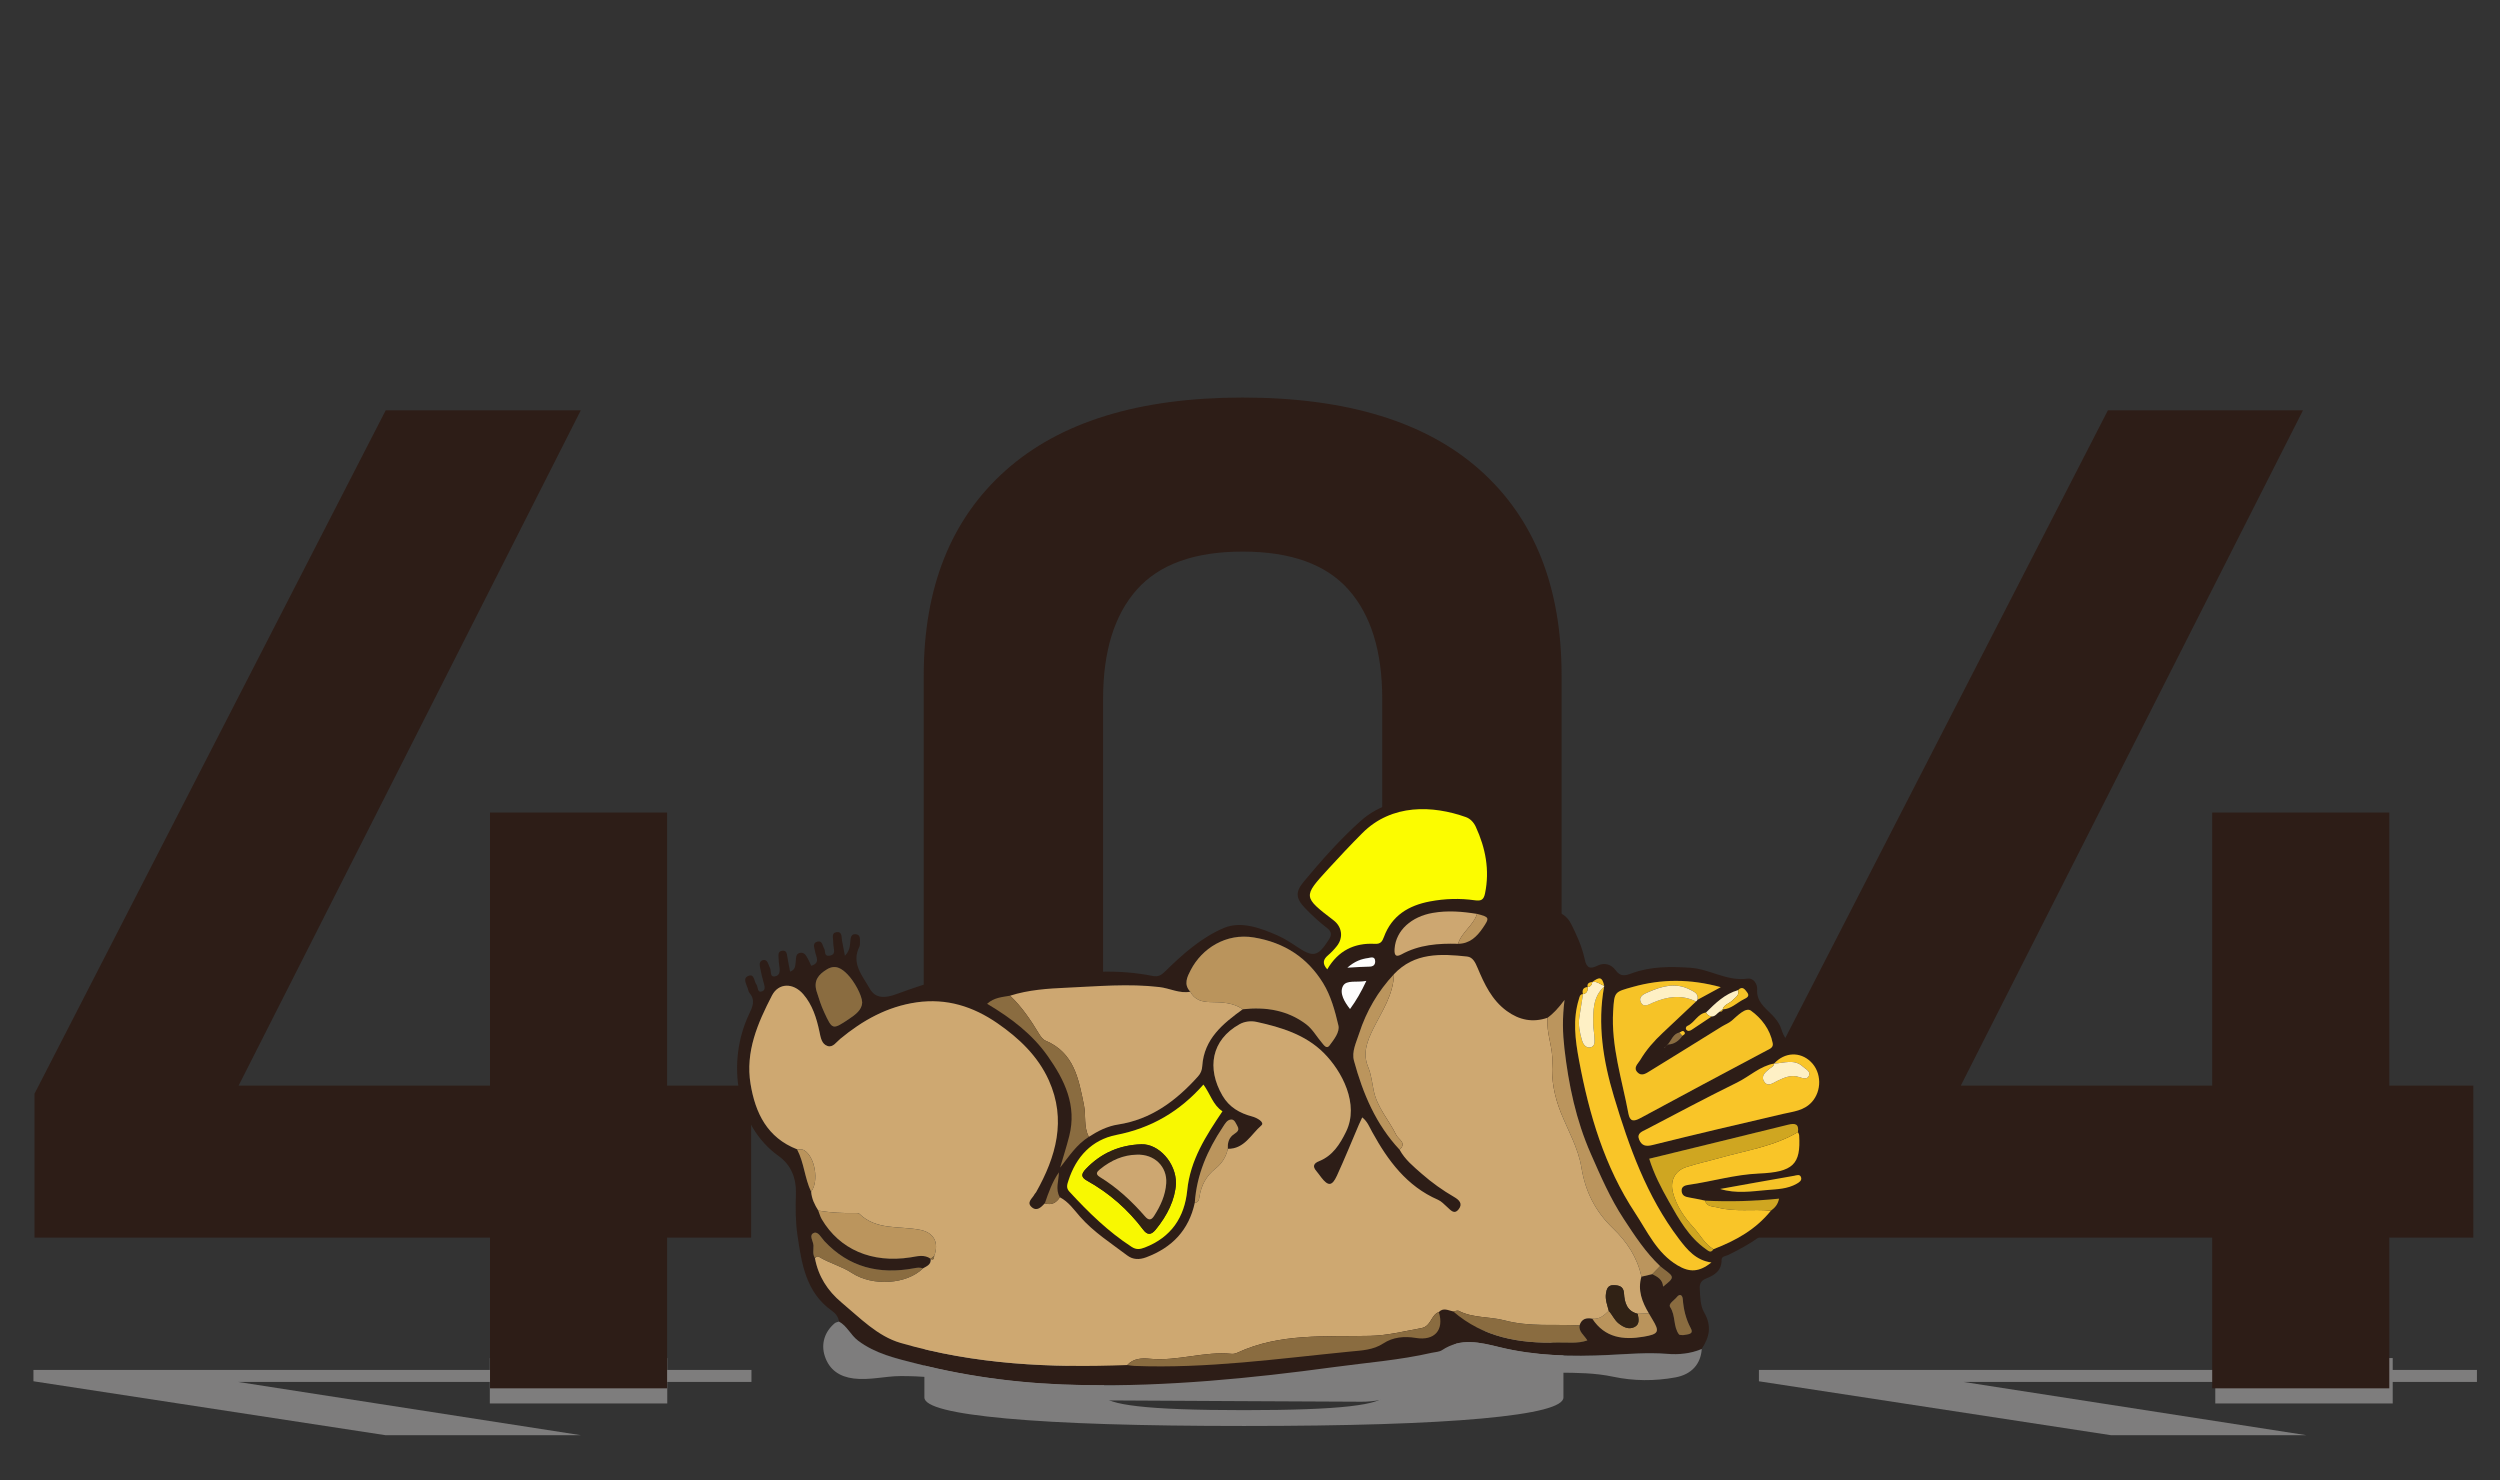 <?xml version="1.0" encoding="utf-8"?>
<!-- Generator: Adobe Illustrator 26.0.2, SVG Export Plug-In . SVG Version: 6.00 Build 0)  -->
<svg version="1.1" id="圖層_1" xmlns="http://www.w3.org/2000/svg" xmlns:xlink="http://www.w3.org/1999/xlink" x="0px" y="0px"
	 viewBox="0 0 1101 652" style="enable-background:new 0 0 1101 652;" xml:space="preserve">
<rect x="0" y="0" width="1101" height="652" fill="#333333" stroke="none"/>
<style type="text/css">
	.st0{fill:#7E7D7D;}
	.st1{fill:#2D1D17;}
	.st2{fill:#CEA871;}
	.st3{fill:#CDA771;}
	.st4{fill:#FCFC00;}
	.st5{fill:#F6C327;}
	.st6{fill:#BA945C;}
	.st7{fill:#F8F801;}
	.st8{fill:#F9C528;}
	.st9{fill:#BB955D;}
	.st10{fill:#8A6C40;}
	.st11{fill:#CFA621;}
	.st12{fill:#FEF0C5;}
	.st13{fill:#FDFDFD;}
	.st14{fill:#312215;}
</style>
<g>
	<path class="st0" d="M14.73,603.32h316.21v5.28H104.79l150.99,23.45h-86.09L14.73,608.31V603.32z M215.72,598.09h78.14v19.99
		h-78.14V598.09z"/>
	<path class="st0" d="M547.82,582.76c45.69,0,80.57,1.1,104.63,3.3c24.06,2.2,36.09,5.29,36.09,9.26v20.11
		c0,4-11.98,7.09-35.93,9.28c-23.95,2.19-58.88,3.29-104.79,3.29c-45.69,0-80.57-1.1-104.63-3.3c-24.06-2.2-36.09-5.29-36.09-9.26
		v-20.11c0-3.95,11.97-7.04,35.93-9.25C466.97,583.86,501.9,582.76,547.82,582.76z M547.82,589.73c-21.19,0-36.75,0.57-46.69,1.72
		c-9.93,1.15-14.9,2.79-14.9,4.94v17.98c0,2.15,4.97,3.8,14.9,4.94c9.93,1.15,25.5,1.72,46.69,1.72c21.19,0,36.75-0.57,46.69-1.72
		c9.93-1.15,14.9-2.79,14.9-4.94v-17.98c0-2.15-4.97-3.8-14.9-4.94C584.57,590.3,569.01,589.73,547.82,589.73z"/>
	<path class="st0" d="M774.63,603.32h316.21v5.28H864.69l150.99,23.45h-86.09l-154.96-23.73V603.32z M975.61,598.09h78.14v19.99
		h-78.14V598.09z"/>
	<g>
		<path class="st1" d="M15.2,481.66l154.66-300.95h85.92l-150.7,297.4h225.72v66.94H15.2V481.66z M215.8,357.85h77.99v253.56H215.8
			V357.85z"/>
		<path class="st1" d="M442.67,583.27c-23.91-21.52-35.86-51.54-35.86-90.05v-195.8c0-38.7,12.01-68.77,36.02-90.2
			c24.01-21.42,58.83-32.14,104.43-32.14c45.82,0,80.69,10.66,104.6,31.99c23.9,21.33,35.86,51.44,35.86,90.34v195.8
			c0,38.71-12.01,68.77-36.02,90.2c-24.02,21.43-58.83,32.14-104.43,32.14C501.44,615.55,466.58,604.79,442.67,583.27z
			 M593.87,530.98c9.91-11.15,14.87-27.2,14.87-48.13V307.79c0-20.93-4.96-36.98-14.87-48.13c-9.91-11.15-25.45-16.74-46.6-16.74
			c-21.15,0-36.68,5.58-46.6,16.74c-9.91,11.16-14.87,27.21-14.87,48.13v175.06c0,20.93,4.96,36.98,14.87,48.13
			c9.91,11.16,25.45,16.74,46.6,16.74C568.42,547.72,583.96,542.14,593.87,530.98z"/>
		<path class="st1" d="M773.65,481.66l154.66-300.95h85.92l-150.7,297.4h225.72v66.94H773.65V481.66z M974.25,357.85h77.99v253.56
			h-77.99V357.85z"/>
	</g>
	<g>
		<path class="st1" d="M369.48,582.02c-0.25-2.05-1.54-3.64-3.03-4.69c-11.56-8.16-13.4-20.81-15.24-33.29
			c-0.88-5.96-0.89-12.11-0.69-18.15c0.23-7.01-2.12-12.87-7.62-16.78c-18.62-13.23-23.17-41.1-12.98-62.53
			c1.58-3.33,2.82-6.09,0.17-9.27c-0.42-0.5-0.55-1.27-0.75-1.93c-0.56-1.89-2.36-4.45,0.08-5.53c2.89-1.28,2.57,2.26,3.69,3.72
			c0.82,1.07,0.26,3.85,2.55,3.01c1.68-0.61,1.02-2.57,0.56-4.12c-0.64-2.15-1.08-4.37-1.53-6.57c-0.25-1.24-0.25-2.59,1.22-3.02
			c1.52-0.44,2.11,0.76,2.58,1.94c0.19,0.48,0.35,0.98,0.59,1.44c0.7,1.31-0.21,4.13,2.12,3.76c2.66-0.42,2.27-3,1.92-5.13
			c-0.14-0.85-0.17-1.73-0.21-2.59c-0.07-1.53-0.5-3.45,1.76-3.61c1.87-0.13,1.88,1.6,2.11,2.98c0.33,2.01,0.75,4,1.17,6.25
			c2.43-0.83,2.24-2.7,2.47-4.28c0.22-1.51-0.13-3.49,1.75-3.96c2.1-0.53,2.95,1.35,3.77,2.88c0.49,0.9,0.89,1.85,1.33,2.78
			c4.19-1.28,2.04-4.03,1.66-6.38c-0.25-1.61-1.34-3.74,1.19-4.29c2.09-0.45,2.07,1.86,2.85,3.09c0.7,1.12-0.26,3.55,2.39,3.14
			c2.66-0.41,1.92-2.35,1.75-4.03c-0.07-0.69-0.17-1.38-0.16-2.07c0.02-1.61-0.96-3.96,1.51-4.27c2.51-0.31,2.08,2.13,2.36,3.74
			c0.36,2.03,0.78,4.05,1.28,6.66c2.07-2.06,2.22-4.31,2.4-6.57c0.11-1.44,0.37-3.01,2.19-2.94c2.19,0.09,2.08,1.92,2.03,3.5
			c-0.02,0.69,0.04,1.47-0.26,2.05c-3.69,7.4,1.42,12.76,4.53,18.37c2.59,4.69,7.11,4.17,11.48,2.59c7.65-2.75,15.24-5.62,23.34-6.9
			c8.3-1.31,16.58-1.57,24.81,0.15c6.83,1.43,13.46,0.35,20.11-0.86c14.9-2.71,29.82-3.47,44.77-0.53c2.57,0.51,3.79-0.15,5.86-2.19
			c7.64-7.53,16.01-14.89,25.77-18.96c7.35-3.06,16.01,0.01,23.56,3.38c2.82,1.26,5.49,2.92,8.06,4.66
			c7.54,5.11,9.55,4.8,14.43-2.78c1.19-1.85,1.52-3.47-0.77-5.22c-3.43-2.61-6.63-5.59-9.63-8.71c-4.22-4.38-4.35-7.19-0.53-11.77
			c7.77-9.32,15.81-18.43,24.85-26.53c8.4-7.53,18.72-9.95,29.79-9.67c5.06,0.03,9.89,1.43,14.76,2.54
			c5.85,1.33,9.59,4.96,11.62,10.67c3.41,9.61,5.26,19.3,2.71,29.42c-0.54,2.13,0.15,3.14,2.46,3.45
			c7.55,0.98,15.05,2.47,22.63,3.11c4.38,0.37,7.11,2.22,8.95,5.91c2.48,4.96,4.78,10.07,5.9,15.46c0.84,4,2.57,4.23,5.54,2.76
			c3.29-1.62,6.21-0.52,8.05,1.98c2.21,3.01,4.26,2.42,7.09,1.37c8.34-3.09,17.02-3.03,25.77-2.46c8.6,0.55,16.18,6.06,25.18,4.8
			c2.87-0.4,4.44,2.58,4.3,4.66c-0.36,5.29,3.22,7.93,6.25,10.97c1.88,1.88,3.47,3.9,4.31,6.37c1.31,3.84,2.64,7.25,7.87,5.11
			c0.74-0.3,1.91,0.52,2.89,0.76c6.72,1.64,8.05,7.98,11.17,12.76c-0.02,3.47-0.03,6.94-0.05,10.41c-2.24,4.07-4.35,8.4-8.98,10.21
			c-1.9,0.74-0.5,1.32-0.48,2.07c0.13,5.08,1.58,10.19-0.74,15.21c-0.76,1.65-0.47,3.48,0.61,5.35c2.19,3.77,2.36,7.64-2.39,9.64
			c-4.2,1.78-5.58,5.84-7.91,9.01c-6.56,8.93-15.55,14.4-25.2,19.12c-1.11,0.54-3.03,0.56-3.02,2.17c0.05,4.88-3.1,6.77-6.98,8.32
			c-1.8,0.72-2.78,2.04-2.64,4.38c0.23,3.65,0.2,7.5,1.99,10.58c3.36,5.79,2.32,10.85-1.14,15.95c-4.89,2.05-10,2.56-15.24,2.14
			c-8.61-0.69-17.29,0.07-25.8,0.49c-16.23,0.79-32.2,0.46-47.95-3.4c-8.72-2.14-17.12-4.22-25.39,1.26
			c-1.22,0.81-2.98,0.81-4.5,1.16c-14.2,3.26-28.72,4.35-43.12,6.31c-36.58,4.98-73.2,8.53-110.25,7.97
			c-24.95-0.37-49.4-3.3-73.45-9.46c-8.94-2.29-18.19-4.32-25.91-10.18C374.62,587.95,373.09,583.98,369.48,582.02z M733.53,460.93
			c0.38-0.31,0.76-0.62,1.14-0.93c2.78-0.15,4.72-1.67,6.26-3.83c0.53-0.47,1.6-0.8,0.8-1.75c-0.72-0.86-1.38,0.14-2.07,0.3
			c-2.85,0.6-3.5,3.35-5.1,5.18c-0.34,0.36-0.67,0.71-1,1.07c-0.14,0.06-0.3,0.1-0.41,0.2c-0.06,0.05-0.04,0.2-0.05,0.31
			C733.24,461.28,733.39,461.1,733.53,460.93z M699.22,434.72l0.01-0.04c-2.02,0.19-2.55,1.36-2.09,3.18l0.02-0.05
			c-1.39,0.04-1.48,1.13-1.79,2.12c-2.81,9.02-1.67,17.92,0.03,27.02c4.45,23.86,11.22,46.81,24.73,67.28
			c5.45,8.25,9.55,17.61,18.64,23.02c5.29,3.15,9.42,3.1,14.95-1.25c-6.82-0.91-10.69-5.6-14.33-10.41
			c-14.2-18.74-21.95-40.5-28.61-62.66c-4.74-15.78-7.33-31.88-4.33-48.42l0.02-0.39c-0.83-3.81-1.97-4.15-5.28-1.59l0.07-0.09
			C699.96,432.64,698.83,432.99,699.22,434.72z M758.71,444.46l-0.06,0.09c3.77-0.16,6.27-2.98,9.38-4.5
			c1.24-0.6,2.68-1.33,1.42-2.99c-0.97-1.27-2.07-3.05-3.99-1.01c-5.85,1.66-9.99,5.76-14.14,9.86c-3.71,0.58-5.02,4.52-8.19,5.89
			c-0.58,0.25-0.94,1.13-0.43,1.71c0.66,0.77,1.57,0.5,2.32,0c2.95-1.94,5.88-3.91,8.82-5.87c1.65,0.05,2.36-1.44,3.55-2.15
			C758.18,445.62,758.67,445.34,758.71,444.46z M642.13,415.65c5.05-0.03,8.23-3.07,10.84-6.88c3.17-4.62,3.02-4.89-2.5-6.29
			c-6.48-1.05-12.91-1.59-19.51-0.44c-9.33,1.63-16.13,7.64-16.78,15.61c-0.17,2.11-0.03,4.34,2.95,2.7
			C624.98,416.02,633.46,415.41,642.13,415.65z M409.88,554.38l-0.01,0.06c0.28,2.56-1.78,3.21-3.44,4.19
			c-1.35-0.6-2.7-0.31-4.07-0.06c-15.17,2.78-28.49-0.43-39.3-12c-1.36-1.45-2.73-4.35-4.58-3.62c-2.43,0.96-0.3,3.61-0.22,5.53
			c0.08,1.87-0.51,3.83,0.64,5.58c1.47,7.99,5.55,14.39,11.75,19.57c8.1,6.77,15.82,14.82,25.95,17.78
			c32.58,9.51,66.12,11.06,99.86,9.75c1.03,0.14,2.05,0.35,3.08,0.39c31.96,1.25,63.55-3.22,95.22-6.34
			c4.9-0.48,9.95-0.62,14.43-3.56c4.29-2.81,9.23-3.26,14.33-2.42c8.27,1.36,12.57-3.54,10.13-11.39c2.03-2.12,4.21-0.68,6.35-0.28
			c13.23,11.44,29.18,14.16,45.88,13.69c4.26-0.12,8.78,0.6,13.2-0.94c-1.45-2.39-3.86-3.79-3.44-6.63
			c0.88-2.87,2.96-3.46,5.63-2.93c5.53,8.43,13.64,9.47,22.67,7.92c6.58-1.13,7.12-2.19,3.8-7.6c-0.53-0.87-1.04-1.75-1.55-2.63
			c-2.99-5.01-5.05-10.21-3.3-16.19c1.6-0.37,3.2-0.75,4.81-1.12c2.29,1.17,4.55,2.37,4.74,5.5c5.08-4.01,5.08-4.2,0.3-7.74
			c-0.55-0.41-1.07-0.85-1.6-1.27c-6.45-6.1-11.24-13.47-16.06-20.82c-5.91-9.01-10.14-18.81-14.48-28.66
			c-6.55-14.9-9.78-30.37-11.62-46.37c-0.77-6.71-0.98-13.37,0.05-21.38c-2.85,3.71-4.93,5.99-7.45,7.83
			c-6.54,2.24-12.46,1.06-18.01-2.99c-6.57-4.8-9.83-11.84-12.83-18.96c-1.03-2.44-2.12-4.74-4.61-5.01
			c-11.61-1.25-23.18-1.82-32.22,7.77c-7.06,7.55-12.15,16.28-15.3,26.09c-1.26,3.91-3.4,8.01-2.29,12.06
			c3.93,14.41,9.65,28,20.06,39.14c2.35,4.38,6.15,7.45,9.78,10.64c4.43,3.89,9.22,7.29,14.32,10.26c2.16,1.25,3.84,2.92,1.93,5.35
			c-1.99,2.53-3.54,0.36-5.07-0.99c-1.29-1.13-2.52-2.51-4.04-3.18c-13.79-6-22.05-17.29-29.01-29.89
			c-1.19-2.15-2.06-4.59-4.35-6.39c-0.66,1.43-1.11,2.34-1.51,3.28c-3.2,7.47-6.25,15.01-9.64,22.4c-2.13,4.64-3.83,4.7-6.86,0.81
			c-0.74-0.96-1.42-1.97-2.22-2.89c-1.77-2.05-1.12-3.39,1.17-4.3c6.06-2.41,9.21-7.46,11.92-12.97c5.96-12.14-1.77-26.7-9.8-34.72
			c-8.05-8.05-18.7-11.28-29.53-13.66c-2.51-0.55-5.29-0.26-7.57,1.01c-12.46,6.95-14.52,19.42-7.51,31.46
			c2.96,5.08,7.56,7.73,13.12,9.19c2.01,0.53,5.63,2.53,4,3.93c-4.5,3.87-7.45,10.41-14.77,10.3c-0.13-2.32,0.27-4.43,2.17-6.06
			c1.21-1.03,3.39-1.74,2.05-3.98c-0.67-1.13-1.22-2.92-2.69-2.87c-1.85,0.06-2.75,1.87-3.7,3.29
			c-6.79,10.15-11.55,21.04-12.37,33.4c-2.6,12.03-10,19.73-21.39,23.99c-3.05,1.14-5.86,1.08-8.35-0.81
			c-7.15-5.41-14.76-10.23-20.77-17.07c-2.71-3.08-5.1-6.59-8.91-8.56c-2.08-3.56-0.44-7.24-0.44-10.98
			c-2.92,4.22-4.56,8.95-6.2,13.69c-1.59,1.68-3.44,3.63-5.7,1.71c-2.58-2.19,0.36-3.92,1.22-5.77c0.14-0.3,0.47-0.52,0.64-0.81
			c8.81-15.65,13.47-31.91,5.64-49.31c-4.8-10.67-13.13-18.58-22.63-25.14c-10.71-7.4-22.42-11.13-35.67-9.21
			c-12.94,1.87-23.73,7.95-33.6,16.1c-1.67,1.38-3.21,3.92-5.56,3.13c-2.66-0.89-3.02-3.75-3.59-6.4
			c-1.26-5.91-3.06-11.72-7.1-16.41c-4.45-5.16-10.9-5.04-13.79,0.56c-6.29,12.17-11.77,24.73-9.44,38.94
			c2.11,12.82,7.34,23.69,20.49,28.79c3.11,5.88,3.33,12.71,6.2,18.67c0.23,3.09,1.55,5.77,3.17,8.33c0.49,1.26,0.82,2.61,1.5,3.76
			c7.88,13.37,22.05,19.47,39.05,16.84C403.98,553.3,407.03,552.32,409.88,554.38z M750.9,528.77c-2.34-0.48-4.67-1.03-7.03-1.4
			c-1.68-0.27-3.05-0.77-3.28-2.67c-0.26-2.19,1.58-2.68,2.97-2.88c10.35-1.48,20.42-4.54,30.96-4.98
			c15.18-0.64,18.61-4.02,17.82-16.84c-0.03-0.48-0.34-0.95-0.53-1.42c0.5-3.63-1.25-4.02-4.3-3.27c-20.36,5.04-40.75,10-61.2,14.99
			c2.1,6.77,5.29,12.89,8.67,18.86c4.38,7.74,8.71,15.62,16.27,20.95c1.22,0.86,2.2,1.89,3.34,0.03
			c9.74-3.72,18.65-8.67,25.32-16.96c1.66-1.23,3.06-2.64,3.58-5.31C772.49,529,761.7,529.31,750.9,528.77z M781.34,468.39
			c-6.29,1.13-10.84,5.67-16.34,8.37c-13.5,6.62-26.76,13.74-40.1,20.68c-1.79,0.93-4.19,1.68-2.99,4.5
			c1.11,2.62,2.87,3.07,5.85,2.33c19.12-4.75,38.29-9.25,57.48-13.7c4.53-1.05,9.17-1.39,12.63-5.17c4.5-4.92,4.43-13.11-0.39-17.79
			C792.76,463.03,785.92,463.35,781.34,468.39L781.34,468.39z M746.93,441.06c0.26-0.18,0.47-0.42,0.61-0.72
			c3.31-1.8,6.62-3.6,10.28-5.6c-13.39-3.66-25.96-3.68-38.64-0.13c-8.16,2.28-8.23,2.03-8.75,10.65
			c-0.94,15.56,3.93,30.23,6.73,45.21c0.65,3.49,2.34,3.53,5.28,1.93c18.46-10.02,37.01-19.86,55.55-29.73
			c1.4-0.74,3.09-1.29,2.71-3.26c-1.16-6.1-4.97-10.98-9.59-14.32c-2.24-1.62-5.86,2.17-8.43,4.39c-1.28,1.1-2.96,1.72-4.42,2.62
			c-10.51,6.5-20.98,13.05-31.52,19.51c-1.69,1.04-3.77,2.61-5.63,0.62c-1.95-2.1,0.27-3.74,1.26-5.42
			c2.65-4.5,6.08-8.36,9.87-11.91C737.15,450.3,742.04,445.68,746.93,441.06z M547.29,444.48c10.13-1.13,19.74,0.38,27.99,6.64
			c2.81,2.13,4.64,5.53,7.01,8.27c0.82,0.94,1.96,2.78,3.26,1.01c1.93-2.63,4.57-5.86,3.88-8.81c-1.5-6.41-3.33-13.11-6.74-18.64
			c-6.88-11.15-16.95-17.84-30.44-20.09c-12.35-2.06-22.95,4.88-27.84,14.32c-1.52,2.94-3.29,6.32-0.2,9.57
			c-4.76,0.91-9.04-1.53-13.63-2.05c-13.63-1.57-27.21-0.32-40.77,0.28c-8.36,0.37-16.85,0.93-24.97,3.52
			c-3.41,0.64-7.01,0.74-10.14,3.56c10.55,6.27,19.86,13.32,26.73,23.08c7.43,10.55,12.85,21.73,9.44,35.18
			c-1.19,4.67-2.67,9.27-4.02,13.91c3.92-5,7.26-10.2,12.65-13.57c3.96-2.54,8.15-4.71,12.81-5.42
			c14.69-2.24,25.65-10.5,35.25-21.17c1.26-1.4,1.78-2.8,1.9-4.61C530.26,457.49,538.57,450.83,547.29,444.48z M584.52,426.89
			c4.81-8.25,11.95-11.73,21.01-11.24c2.48,0.13,3.24-1.04,3.96-3.01c3.48-9.45,10.87-13.89,20.32-15.67
			c6.53-1.23,13.11-1.43,19.66-0.5c2.87,0.41,3.96-0.16,4.56-3.08c2.1-10.28,0.21-19.93-4.08-29.27c-0.89-1.94-2.39-3.58-4.37-4.28
			c-14.5-5.15-32.56-6.01-45.59,7.05c-5.13,5.15-10.12,10.46-15.03,15.82c-11.17,12.2-11.13,12.23,2.37,22.59
			c3.74,2.87,4.39,7.63,1.44,11.35c-1.18,1.49-2.52,2.88-3.96,4.12C582.76,422.54,582.23,424.32,584.52,426.89z M529.99,477.65
			c-10.35,11.74-22.86,19.15-38.36,22.19c-10.73,2.11-17.74,9.59-21.11,20.17c-0.54,1.7-1.05,3.17,0.42,4.77
			c8.34,9.05,17.07,17.62,27.47,24.37c2.05,1.33,3.71,1.06,5.79,0.26c11.59-4.47,17.48-13.29,18.67-25.2
			c1.33-13.33,8.22-23.96,15.51-34.79C534.18,486.71,532.99,481.7,529.99,477.65z M379.71,441.5c-0.11-3.21-3.44-9.26-6.43-12.35
			c-2.57-2.66-5.39-4.52-9.13-2.23c-3.64,2.23-6,4.9-4.48,9.77c0.98,3.13,1.97,6.23,3.34,9.19c3.58,7.7,3.62,7.74,10.87,2.89
			C376.76,446.84,379.59,444.77,379.71,441.5z M757.57,523.62c6.93,2.16,13.81,1.05,20.64,0.48c4.42-0.37,9.03-0.44,13.08-2.78
			c1.07-0.62,2.3-1.36,1.92-2.74c-0.46-1.67-2.04-0.94-3.07-0.76C779.27,519.69,768.42,521.67,757.57,523.62z M741.24,587.99
			c1.88-0.39,4.9-0.21,3.39-3.03c-2.18-4.09-3.17-8.28-3.52-12.79c-0.15-1.94-1.37-2.55-2.64-0.93c-1.12,1.42-3.89,2.92-2.89,4.46
			c2.43,3.74,1.24,8.43,3.83,11.93C739.69,588.03,740.69,587.9,741.24,587.99z M601.74,431.98c-4.07,0.85-8.77-0.6-10.29,2.27
			c-1.68,3.17,0.72,7.1,3.1,10.13C597.19,440.75,599.42,436.95,601.74,431.98z M593.37,426.17c4.15-0.21,6.91-0.46,9.66-0.46
			c1.76,0,2.64-0.78,2.59-2.4c-0.07-2.34-2.07-1.53-3.12-1.38C599.56,422.34,596.74,423.24,593.37,426.17z"/>
		<path class="st0" d="M369.48,582.02c3.6,1.96,5.13,5.93,8.36,8.38c7.72,5.86,16.97,7.89,25.91,10.18
			c24.05,6.16,48.5,9.08,73.45,9.46c37.04,0.56,73.66-2.99,110.25-7.97c14.39-1.96,28.91-3.05,43.12-6.31
			c1.52-0.35,3.28-0.35,4.5-1.16c8.27-5.49,16.67-3.4,25.39-1.26c15.75,3.86,31.71,4.19,47.95,3.4c8.51-0.41,17.19-1.18,25.8-0.49
			c5.24,0.42,10.35-0.09,15.24-2.14c-0.44,6.59-4.42,11.18-11.62,12.5c-9.11,1.67-18.39,1.61-27.39-0.3
			c-7.92-1.68-15.81-1.73-23.76-1.79c-5.03-0.03-10.1,0.36-15.08-0.14c-19.74-2-38.04,3.68-56.23,10.09
			c-5.11,1.8-10.29,2.88-15.75,2.85c-38.66-0.23-77.33-0.33-115.99-0.6c-12.2-0.09-23.88-3.98-35.89-5.54
			c-16.97-2.2-33.89-5.19-51.07-5.16c-6.9,0.01-13.74,1.94-20.7,1.07c-6.18-0.77-10.74-3.74-12.74-9.89
			c-1.74-5.34-0.07-10.75,4.41-14.47C368.11,582.33,368.86,582.25,369.48,582.02z"/>
		<path class="st2" d="M466.76,527.27c3.82,1.97,6.2,5.48,8.91,8.56c6.02,6.84,13.62,11.66,20.77,17.07c2.5,1.89,5.3,1.95,8.35,0.81
			c11.39-4.26,18.79-11.96,21.39-23.99c1.53-0.16,1.85-1.21,2.04-2.53c0.76-5.11,2.94-9.26,7.15-12.6c2.64-2.09,4.64-5.1,5.36-8.65
			c7.31,0.11,10.27-6.42,14.77-10.3c1.62-1.4-1.99-3.4-4-3.93c-5.55-1.46-10.16-4.11-13.12-9.19c-7.01-12.04-4.95-24.51,7.51-31.46
			c2.28-1.27,5.06-1.56,7.57-1.01c10.83,2.38,21.47,5.61,29.53,13.66c8.03,8.02,15.76,22.58,9.8,34.72
			c-2.71,5.51-5.86,10.56-11.92,12.97c-2.29,0.91-2.95,2.25-1.17,4.3c0.79,0.92,1.47,1.93,2.22,2.89c3.02,3.89,4.73,3.83,6.86-0.81
			c3.39-7.38,6.44-14.93,9.64-22.4c0.4-0.94,0.85-1.85,1.51-3.28c2.29,1.81,3.16,4.25,4.35,6.39c6.96,12.6,15.22,23.89,29.01,29.89
			c1.52,0.66,2.75,2.04,4.04,3.18c1.54,1.35,3.09,3.52,5.07,0.99c1.91-2.43,0.22-4.09-1.93-5.35c-5.1-2.96-9.89-6.37-14.32-10.26
			c-3.63-3.19-7.43-6.26-9.78-10.64c3.33-2.93-0.5-4.51-1.42-6.4c-3.21-6.55-8.39-12.09-9.95-19.52c-0.74-3.51-1.06-7.08-2.48-10.51
			c-2.48-5.99-0.46-11.31,2.35-16.97c3.77-7.59,8.83-14.88,9.03-23.88c9.04-9.58,20.61-9.02,32.22-7.77
			c2.49,0.27,3.58,2.56,4.61,5.01c3,7.12,6.26,14.16,12.83,18.96c5.55,4.05,11.47,5.23,18.01,2.99c-0.73,6.81,2.5,13.18,2.06,20.02
			c-0.49,7.48,0.95,14.65,3.76,21.72c3.18,8,7.64,15.57,9.06,24.21c1.73,10.55,6.07,19.31,14.03,26.93
			c5.85,5.6,10.65,12.71,12.4,21.16c-1.75,5.98,0.32,11.18,3.3,16.19c-1.65,0.05-3.29,0.1-4.93,0.15c-4.76-1.17-5.79-4.91-6.04-9.02
			c-0.19-3.13-2.26-3.53-4.61-3.58c-2.47-0.05-3.07,1.73-3.35,3.76c-0.37,2.66,0.63,5.07,1.25,7.56c-2.03,1.96-4.09,3.84-7.24,3.44
			c-2.66-0.52-4.74,0.06-5.62,2.93c-11.02-0.55-22.08,0.74-33.04-2.19c-6.57-1.76-13.76-0.9-20.11-4.17
			c-0.62-0.32-1.65,0.14-2.49,0.23c-2.14-0.4-4.32-1.84-6.35,0.28c-3.53,1.26-3.29,6.28-7.73,7.08c-7.47,1.35-14.81,3.23-22.47,3.4
			c-19.75,0.45-39.79-1.29-58.5,7.41c-0.76,0.35-1.7,0.6-2.52,0.51c-12.14-1.23-23.91,3.37-36.1,2.16
			c-3.33-0.33-7.18-0.23-9.88,2.77c-33.74,1.31-67.28-0.24-99.86-9.75c-10.13-2.95-17.84-11.01-25.95-17.78
			c-6.2-5.18-10.28-11.58-11.75-19.57c0.52-0.48,1.1-0.98,1.81-0.55c4.58,2.81,9.87,4.07,14.42,7.06c9.28,6.1,24.29,4.99,31.31-1.95
			c1.66-0.98,3.72-1.62,3.44-4.19c1.55,0.76,1.37-0.5,1.56-1.33c2.22-5.84-0.14-10.26-6.11-11.47c-9.11-1.84-19.28,0.32-26.92-7.14
			c-0.3-0.3-1-0.28-1.5-0.27c-5.53,0.11-11.04-0.16-16.5-1.08c-1.63-2.56-2.94-5.24-3.17-8.33c3.57-4.54,1.71-15.56-3.19-18.31
			c-0.81-0.46-2-0.25-3.01-0.36c-13.14-5.1-18.38-15.97-20.49-28.79c-2.33-14.21,3.15-26.77,9.44-38.94
			c2.89-5.6,9.34-5.72,13.79-0.56c4.05,4.69,5.84,10.51,7.1,16.41c0.57,2.65,0.93,5.51,3.59,6.4c2.35,0.79,3.89-1.76,5.56-3.13
			c9.87-8.15,20.66-14.22,33.6-16.1c13.26-1.92,24.96,1.81,35.67,9.21c9.5,6.56,17.83,14.47,22.63,25.14
			c7.83,17.41,3.17,33.67-5.64,49.31c-0.17,0.3-0.5,0.51-0.64,0.81c-0.86,1.85-3.8,3.57-1.22,5.77c2.26,1.92,4.11-0.03,5.7-1.71
			C463.07,530.87,465.2,529.77,466.76,527.27z"/>
		<path class="st3" d="M444.84,438.5c8.12-2.59,16.61-3.15,24.97-3.52c13.56-0.6,27.14-1.86,40.77-0.28
			c4.59,0.53,8.86,2.97,13.63,2.05c1.91,3.67,5.13,4.52,9,4.58c4.87,0.07,9.82,0.15,14.08,3.15c-8.73,6.35-17.03,13.01-17.81,24.99
			c-0.12,1.81-0.64,3.21-1.9,4.61c-9.6,10.66-20.56,18.93-35.25,21.17c-4.66,0.71-8.85,2.88-12.81,5.42
			c-2.33-4.42-1.2-9.38-2.15-14.03c-2.34-11.44-4.28-23.01-16.92-28.33c-1.15-0.48-2.11-1.79-2.8-2.93
			C453.96,449.3,450.03,443.43,444.84,438.5z"/>
		<path class="st4" d="M584.52,426.89c-2.29-2.57-1.76-4.35,0.28-6.11c1.44-1.24,2.78-2.63,3.96-4.12c2.95-3.73,2.3-8.49-1.44-11.35
			c-13.5-10.36-13.53-10.4-2.37-22.59c4.91-5.36,9.89-10.67,15.03-15.82c13.03-13.06,31.09-12.2,45.59-7.05
			c1.97,0.7,3.48,2.34,4.37,4.28c4.29,9.34,6.18,18.99,4.08,29.27c-0.59,2.91-1.69,3.48-4.56,3.08c-6.54-0.93-13.12-0.73-19.66,0.5
			c-9.45,1.78-16.84,6.22-20.32,15.67c-0.72,1.97-1.48,3.14-3.96,3.01C596.47,415.16,589.33,418.64,584.52,426.89z"/>
		<path class="st5" d="M746.93,441.06c-4.89,4.61-9.78,9.24-14.69,13.84c-3.8,3.56-7.22,7.42-9.87,11.91
			c-0.99,1.68-3.21,3.32-1.26,5.42c1.85,1.99,3.93,0.42,5.63-0.62c10.54-6.45,21.01-13,31.52-19.51c1.46-0.9,3.15-1.52,4.42-2.62
			c2.57-2.22,6.19-6.01,8.43-4.39c4.63,3.34,8.43,8.22,9.59,14.32c0.38,1.97-1.32,2.52-2.71,3.26
			c-18.54,9.87-37.09,19.71-55.55,29.73c-2.94,1.6-4.63,1.56-5.28-1.93c-2.8-14.99-7.67-29.65-6.73-45.21
			c0.52-8.62,0.59-8.36,8.75-10.65c12.68-3.55,25.25-3.53,38.64,0.13c-3.66,1.99-6.97,3.8-10.28,5.59c0.67-2.78-1.44-3.56-3.27-4.51
			c-6.33-3.29-12.41-1.5-18.35,1.09c-1.76,0.77-4.44,1.84-3.34,4.36c1.2,2.74,3.72,0.98,5.42,0.26
			C734.29,438.89,740.53,437.88,746.93,441.06z"/>
		<path class="st6" d="M547.29,444.48c-4.25-3-9.21-3.08-14.08-3.15c-3.87-0.06-7.09-0.91-9-4.58c-3.1-3.24-1.33-6.63,0.2-9.57
			c4.89-9.44,15.49-16.38,27.84-14.32c13.49,2.25,23.56,8.94,30.44,20.09c3.41,5.53,5.24,12.22,6.74,18.64
			c0.69,2.95-1.95,6.18-3.88,8.81c-1.3,1.77-2.44-0.07-3.26-1.01c-2.37-2.74-4.2-6.14-7.01-8.27
			C567.03,444.86,557.42,443.35,547.29,444.48z"/>
		<path class="st7" d="M529.99,477.65c3,4.05,4.19,9.06,8.38,11.76c-7.29,10.83-14.18,21.46-15.51,34.79
			c-1.18,11.91-7.08,20.73-18.67,25.2c-2.08,0.8-3.73,1.07-5.79-0.26c-10.4-6.74-19.13-15.32-27.47-24.37
			c-1.48-1.6-0.97-3.07-0.42-4.77c3.37-10.58,10.38-18.06,21.11-20.17C507.13,496.8,519.64,489.39,529.99,477.65z M517.89,521.27
			c0.15-9.16-7.65-17.58-15.22-17.33c-9.54,0.32-17.75,3.84-24.44,10.87c-2.13,2.23-2.2,3.65,0.48,5.14
			c9.8,5.47,18.07,12.7,24.81,21.67c1.85,2.46,3.54,2.2,5.4-0.06C514.12,535.27,517.51,528.25,517.89,521.27z"/>
		<path class="st8" d="M706.45,434.51c-3.01,16.54-0.42,32.64,4.33,48.42c6.66,22.16,14.41,43.92,28.61,62.66
			c3.64,4.81,7.51,9.49,14.33,10.41c-5.53,4.34-9.66,4.4-14.95,1.25c-9.09-5.41-13.19-14.77-18.64-23.02
			c-13.51-20.47-20.28-43.42-24.73-67.28c-1.7-9.1-2.84-18-0.03-27.02c0.31-0.99,0.39-2.08,1.79-2.12
			c-0.53,3.36-1.04,6.73-1.6,10.09c-0.59,3.5,0.17,6.88,1.11,10.17c0.45,1.57,1.5,3.45,3.54,3.21c2.37-0.28,2.02-2.47,1.98-4.12
			c-0.05-2.05-0.51-4.1-0.53-6.15C701.62,445.04,701.51,439.03,706.45,434.51z"/>
		<path class="st8" d="M781.33,468.38c4.59-5.03,11.43-5.35,16.15-0.77c4.82,4.68,4.9,12.87,0.39,17.79
			c-3.46,3.78-8.1,4.12-12.63,5.17c-19.19,4.44-38.37,8.95-57.48,13.7c-2.98,0.74-4.73,0.29-5.85-2.33c-1.2-2.82,1.2-3.57,2.99-4.5
			c13.34-6.95,26.6-14.06,40.1-20.68C770.5,474.06,775.06,469.52,781.33,468.38c-0.04,1.26-1.16,1.57-1.92,2.21
			c-1.73,1.45-3.95,3.06-2.61,5.5c1.57,2.86,3.94,0.9,5.84-0.02c3.14-1.51,6.17-2.94,9.85-1.7c1.29,0.43,3.4,1.22,4.16-0.6
			c0.84-2.02-1.39-2.85-2.57-3.96C790.21,466.17,785.65,468.26,781.33,468.38z"/>
		<path class="st8" d="M779.92,533.18c-6.67,8.3-15.58,13.24-25.32,16.96c-3.87-2.28-5.84-6.34-8.74-9.51
			c-4.08-4.46-7.56-9.47-9.11-15.5c-1.3-5.06,0.81-9.48,5.82-11.13c4.91-1.61,10-2.69,14.98-4.1c11.59-3.29,23.68-5.03,34.27-11.33
			c0.18,0.47,0.5,0.94,0.53,1.42c0.79,12.82-2.64,16.2-17.82,16.84c-10.54,0.44-20.61,3.51-30.96,4.98
			c-1.39,0.2-3.24,0.69-2.97,2.88c0.23,1.9,1.6,2.4,3.28,2.67c2.36,0.37,4.69,0.93,7.03,1.4c0.8,2.8,3.39,2.44,5.42,2.99
			C764.08,533.87,772.07,532.39,779.92,533.18z"/>
		<path class="st9" d="M722.88,562.25c-1.75-8.44-6.55-15.56-12.4-21.16c-7.96-7.62-12.31-16.38-14.03-26.93
			c-1.42-8.64-5.88-16.21-9.06-24.21c-2.81-7.07-4.25-14.24-3.76-21.72c0.44-6.84-2.79-13.21-2.06-20.02
			c2.52-1.84,4.61-4.12,7.45-7.83c-1.03,8.01-0.82,14.67-0.05,21.38c1.84,16,5.07,31.47,11.62,46.37
			c4.33,9.85,8.56,19.65,14.48,28.66c4.82,7.35,9.61,14.73,16.06,20.82c-1.15,1.17-2.29,2.34-3.44,3.51
			C726.08,561.5,724.48,561.87,722.88,562.25z"/>
		<path class="st10" d="M496.46,601.17c2.7-3,6.54-3.1,9.88-2.77c12.18,1.2,23.96-3.39,36.1-2.16c0.82,0.08,1.76-0.16,2.52-0.51
			c18.71-8.7,38.75-6.96,58.5-7.41c7.66-0.17,15-2.05,22.47-3.4c4.44-0.8,4.2-5.81,7.73-7.08c2.44,7.86-1.87,12.76-10.13,11.39
			c-5.09-0.84-10.04-0.39-14.33,2.42c-4.49,2.94-9.54,3.08-14.43,3.56c-31.67,3.12-63.26,7.59-95.22,6.34
			C498.5,601.52,497.48,601.3,496.46,601.17z"/>
		<path class="st9" d="M360.39,533.16c5.46,0.92,10.97,1.19,16.5,1.08c0.51-0.01,1.2-0.03,1.5,0.27c7.63,7.47,17.81,5.3,26.92,7.14
			c5.97,1.21,8.33,5.62,6.12,11.46c-0.52,0.42-1.03,0.84-1.55,1.26c-2.85-2.06-5.91-1.08-8.94-0.62c-17,2.62-31.17-3.47-39.05-16.84
			C361.21,535.77,360.89,534.42,360.39,533.16z"/>
		<path class="st11" d="M791.82,498.57c-10.59,6.3-22.69,8.04-34.27,11.33c-4.98,1.41-10.07,2.49-14.98,4.1
			c-5.01,1.64-7.12,6.07-5.82,11.13c1.56,6.04,5.04,11.04,9.11,15.5c2.9,3.17,4.87,7.23,8.74,9.51c-1.14,1.86-2.12,0.83-3.34-0.03
			c-7.56-5.34-11.88-13.21-16.27-20.95c-3.38-5.97-6.57-12.09-8.67-18.86c20.45-5,40.84-9.95,61.2-14.99
			C790.57,494.56,792.32,494.94,791.82,498.57z"/>
		<path class="st10" d="M444.84,438.5c5.18,4.93,9.12,10.8,12.81,16.88c0.69,1.14,1.65,2.45,2.8,2.93
			c12.64,5.32,14.58,16.89,16.92,28.33c0.95,4.65-0.18,9.6,2.15,14.03c-5.39,3.37-8.73,8.57-12.65,13.57
			c1.35-4.63,2.83-9.23,4.02-13.91c3.41-13.46-2.01-24.63-9.44-35.18c-6.87-9.76-16.19-16.82-26.73-23.08
			C437.83,439.24,441.44,439.13,444.84,438.5z"/>
		<path class="st3" d="M642.13,415.65c-8.67-0.24-17.15,0.37-24.99,4.7c-2.98,1.65-3.12-0.59-2.95-2.7
			c0.65-7.97,7.45-13.99,16.78-15.61c6.6-1.15,13.03-0.61,19.51,0.44C648.87,407.62,643.71,410.5,642.13,415.65z"/>
		<path class="st10" d="M379.71,441.5c-0.12,3.27-2.95,5.34-5.83,7.27c-7.25,4.84-7.29,4.81-10.87-2.89
			c-1.38-2.97-2.37-6.06-3.34-9.19c-1.52-4.87,0.84-7.54,4.48-9.77c3.74-2.29,6.56-0.42,9.13,2.23
			C376.27,432.23,379.6,438.29,379.71,441.5z"/>
		<path class="st10" d="M639.99,577.56c0.84-0.1,1.87-0.55,2.49-0.23c6.35,3.27,13.53,2.41,20.11,4.17
			c10.95,2.93,22.02,1.64,33.04,2.19c-0.41,2.83,2,4.24,3.44,6.63c-4.42,1.54-8.94,0.82-13.2,0.94
			C669.17,591.72,653.23,589,639.99,577.56z"/>
		<path class="st9" d="M613.89,429.03c-0.2,9-5.25,16.29-9.03,23.88c-2.81,5.66-4.84,10.98-2.35,16.97c1.42,3.43,1.74,7,2.48,10.51
			c1.57,7.43,6.74,12.96,9.95,19.52c0.93,1.89,4.76,3.47,1.42,6.4c-10.42-11.13-16.14-24.73-20.07-39.14
			c-1.1-4.05,1.04-8.16,2.29-12.06C601.74,445.32,606.84,436.58,613.89,429.03z"/>
		<path class="st10" d="M406.43,558.63c-7.02,6.95-22.03,8.05-31.31,1.95c-4.54-2.99-9.84-4.25-14.42-7.06
			c-0.71-0.43-1.29,0.07-1.81,0.55c-1.14-1.75-0.56-3.71-0.64-5.58c-0.08-1.91-2.21-4.56,0.22-5.53c1.85-0.73,3.22,2.17,4.58,3.62
			c10.82,11.57,24.14,14.78,39.3,12C403.73,558.32,405.08,558.03,406.43,558.63z"/>
		<path class="st9" d="M540.73,505.95c-0.71,3.55-2.72,6.55-5.36,8.65c-4.21,3.34-6.4,7.49-7.15,12.6c-0.2,1.32-0.51,2.37-2.04,2.53
			c0.82-12.36,5.59-23.25,12.37-33.4c0.95-1.43,1.85-3.24,3.7-3.29c1.48-0.05,2.02,1.74,2.69,2.87c1.34,2.25-0.84,2.95-2.05,3.98
			C541,501.51,540.61,503.62,540.73,505.95z"/>
		<path class="st6" d="M721.24,578.59c1.64-0.05,3.29-0.1,4.93-0.15c0.52,0.88,1.02,1.76,1.55,2.63c3.32,5.41,2.78,6.47-3.8,7.6
			c-9.03,1.55-17.14,0.51-22.68-7.92c3.15,0.4,5.21-1.49,7.24-3.44c1.64,1.76,2.48,4.1,4.49,5.63c2.07,1.58,4.26,2.65,6.67,1.56
			C722.29,583.31,721.67,580.83,721.24,578.59z"/>
		<path class="st12" d="M706.45,434.51c-4.94,4.52-4.83,10.54-4.79,16.49c0.01,2.05,0.48,4.1,0.53,6.15
			c0.04,1.65,0.39,3.84-1.98,4.12c-2.04,0.24-3.1-1.64-3.54-3.21c-0.93-3.29-1.69-6.67-1.11-10.17c0.56-3.36,1.07-6.72,1.6-10.09
			l-0.02,0.05c1.75-0.37,2.2-1.58,2.09-3.18l-0.01,0.04c1.35-0.15,1.87-1.06,2.05-2.27c0,0-0.07,0.09-0.07,0.09
			c2.09-0.58,3.52,1.06,5.28,1.59L706.45,434.51z"/>
		<path class="st5" d="M757.57,523.62c10.85-1.95,21.71-3.93,32.57-5.81c1.02-0.18,2.61-0.91,3.07,0.76
			c0.38,1.38-0.85,2.12-1.92,2.74c-4.05,2.34-8.66,2.41-13.08,2.78C771.38,524.67,764.5,525.77,757.57,523.62z"/>
		<path class="st12" d="M746.93,441.06c-6.4-3.18-12.64-2.17-18.93,0.49c-1.7,0.72-4.22,2.48-5.42-0.26
			c-1.1-2.52,1.58-3.6,3.34-4.36c5.94-2.6,12.03-4.38,18.35-1.09c1.82,0.95,3.94,1.72,3.27,4.51
			C747.4,440.64,747.2,440.88,746.93,441.06z"/>
		<path class="st11" d="M779.92,533.18c-7.85-0.79-15.84,0.69-23.6-1.42c-2.03-0.55-4.61-0.19-5.42-2.99
			c10.8,0.54,21.59,0.23,32.6-0.89C782.98,530.55,781.58,531.96,779.92,533.18z"/>
		<path class="st10" d="M741.24,587.99c-0.55-0.09-1.55,0.04-1.84-0.35c-2.58-3.5-1.39-8.19-3.83-11.93c-1-1.54,1.77-3.04,2.89-4.46
			c1.28-1.62,2.49-1.02,2.64,0.93c0.35,4.5,1.34,8.7,3.52,12.79C746.14,587.79,743.13,587.6,741.24,587.99z"/>
		<path class="st13" d="M601.74,431.98c-2.32,4.97-4.54,8.77-7.19,12.39c-2.38-3.02-4.79-6.96-3.1-10.13
			C592.96,431.38,597.66,432.83,601.74,431.98z"/>
		<path class="st6" d="M351.02,506.16c1.01,0.1,2.19-0.1,3.01,0.36c4.9,2.75,6.77,13.77,3.19,18.31
			C354.36,518.87,354.14,512.04,351.02,506.16z"/>
		<path class="st9" d="M642.13,415.65c1.58-5.15,6.74-8.04,8.34-13.17c5.52,1.4,5.66,1.68,2.5,6.29
			C650.35,412.59,647.18,415.62,642.13,415.65z"/>
		<path class="st12" d="M757.37,445.5c-1.19,0.71-1.9,2.2-3.55,2.15c-1.18-0.08-1.98-0.72-2.5-1.74c4.15-4.1,8.3-8.2,14.14-9.86
			c0.7,2.34-1.25,3.21-2.48,4.5c-1.35,1.44-3.73,1.76-4.33,4l0.06-0.09C758.26,444.81,757.82,445.15,757.37,445.5z"/>
		<path class="st10" d="M466.76,527.27c-1.56,2.5-3.69,3.6-6.63,2.71c1.63-4.74,3.28-9.47,6.2-13.69
			C466.31,520.04,464.67,523.72,466.76,527.27z"/>
		<path class="st10" d="M727.68,561.13c1.15-1.17,2.29-2.34,3.44-3.51c0.53,0.42,1.06,0.86,1.6,1.27c4.78,3.54,4.78,3.73-0.3,7.74
			C732.24,563.49,729.97,562.3,727.68,561.13z"/>
		<path class="st5" d="M758.65,444.55c0.6-2.24,2.98-2.56,4.33-4c1.22-1.3,3.18-2.16,2.48-4.5c1.92-2.03,3.03-0.25,3.99,1.01
			c1.27,1.66-0.18,2.39-1.42,2.99C764.92,441.57,762.42,444.39,758.65,444.55z"/>
		<path class="st13" d="M593.37,426.17c3.37-2.93,6.2-3.83,9.13-4.25c1.06-0.15,3.05-0.96,3.12,1.38c0.05,1.62-0.83,2.4-2.59,2.4
			C600.27,425.72,597.52,425.96,593.37,426.17z"/>
		<path class="st8" d="M751.32,445.91c0.53,1.02,1.32,1.66,2.5,1.74c-2.94,1.96-5.87,3.93-8.81,5.87c-0.75,0.49-1.65,0.77-2.32,0
			c-0.51-0.59-0.14-1.47,0.43-1.71C746.3,450.43,747.6,446.48,751.32,445.91z"/>
		<path class="st10" d="M740.93,456.16c-1.54,2.17-3.48,3.69-6.26,3.83c0,0-0.11-0.11-0.11-0.11c1.6-1.83,2.25-4.58,5.1-5.18
			C740.08,455.19,740.51,455.68,740.93,456.16z"/>
		<path class="st8" d="M706.48,434.12c-1.76-0.53-3.18-2.17-5.28-1.59C704.5,429.97,705.64,430.32,706.48,434.12z"/>
		<path class="st8" d="M699.23,434.67c0.12,1.59-0.33,2.81-2.09,3.18C696.68,436.03,697.21,434.86,699.23,434.67z"/>
		<path class="st8" d="M701.27,432.45c-0.18,1.21-0.7,2.12-2.05,2.27C698.83,432.99,699.96,432.64,701.27,432.45z"/>
		<path class="st8" d="M740.93,456.16c-0.42-0.49-0.85-0.97-1.27-1.46c0.69-0.16,1.36-1.16,2.07-0.3
			C742.53,455.37,741.46,455.69,740.93,456.16z"/>
		<path class="st10" d="M409.88,554.38c0.52-0.42,1.03-0.84,1.55-1.26c-0.19,0.83-0.01,2.09-1.56,1.33
			C409.87,554.44,409.88,554.38,409.88,554.38z"/>
		<path class="st10" d="M733.56,460.95c0.33-0.36,0.67-0.71,1-1.07c0,0,0.11,0.11,0.11,0.11c-0.38,0.31-0.76,0.62-1.14,0.93
			L733.56,460.95z"/>
		<path class="st10" d="M733.53,460.93c-0.15,0.18-0.29,0.35-0.44,0.53c0.02-0.11-0.01-0.25,0.05-0.31c0.11-0.1,0.27-0.14,0.41-0.2
			L733.53,460.93z"/>
		<path class="st5" d="M757.37,445.5c0.45-0.35,0.9-0.69,1.35-1.04C758.67,445.34,758.18,445.62,757.37,445.5z"/>
		<path class="st14" d="M721.24,578.59c0.43,2.24,1.05,4.73-1.58,5.91c-2.42,1.09-4.61,0.02-6.67-1.56
			c-2.01-1.53-2.85-3.88-4.49-5.63c-0.62-2.49-1.62-4.9-1.25-7.56c0.28-2.03,0.88-3.81,3.35-3.76c2.35,0.05,4.43,0.45,4.61,3.58
			C715.45,573.68,716.49,577.42,721.24,578.59z"/>
		<path class="st14" d="M517.89,521.27c-0.38,6.98-3.77,14-8.97,20.29c-1.86,2.26-3.55,2.52-5.4,0.06
			c-6.74-8.97-15.01-16.2-24.81-21.67c-2.68-1.5-2.61-2.91-0.48-5.14c6.69-7.03,14.9-10.55,24.44-10.87
			C510.24,503.69,518.04,512.11,517.89,521.27z M500.59,508.53c-5.79,0.08-11.25,2.42-16.09,6.37c-1.42,1.16-2.24,2.17-0.1,3.48
			c7.6,4.66,14.06,10.65,19.88,17.35c1.59,1.83,2.75,1.7,3.99-0.23c2.83-4.43,5.01-9.11,5.35-14.43
			C514.07,513.8,508.43,508.17,500.59,508.53z"/>
		<path class="st12" d="M781.33,468.38c4.32-0.12,8.88-2.21,12.75,1.44c1.18,1.11,3.41,1.93,2.57,3.96
			c-0.76,1.82-2.87,1.03-4.16,0.6c-3.68-1.24-6.71,0.19-9.85,1.7c-1.9,0.91-4.26,2.87-5.84,0.02c-1.35-2.45,0.88-4.05,2.61-5.5
			C780.17,469.96,781.29,469.64,781.33,468.38L781.33,468.38z"/>
		<path class="st3" d="M500.59,508.53c7.83-0.36,13.48,5.27,13.02,12.53c-0.34,5.33-2.52,10.01-5.35,14.43
			c-1.23,1.93-2.4,2.07-3.99,0.23c-5.82-6.7-12.28-12.69-19.88-17.35c-2.14-1.32-1.32-2.32,0.1-3.48
			C489.34,510.95,494.8,508.62,500.59,508.53z"/>
	</g>
</g>
</svg>
